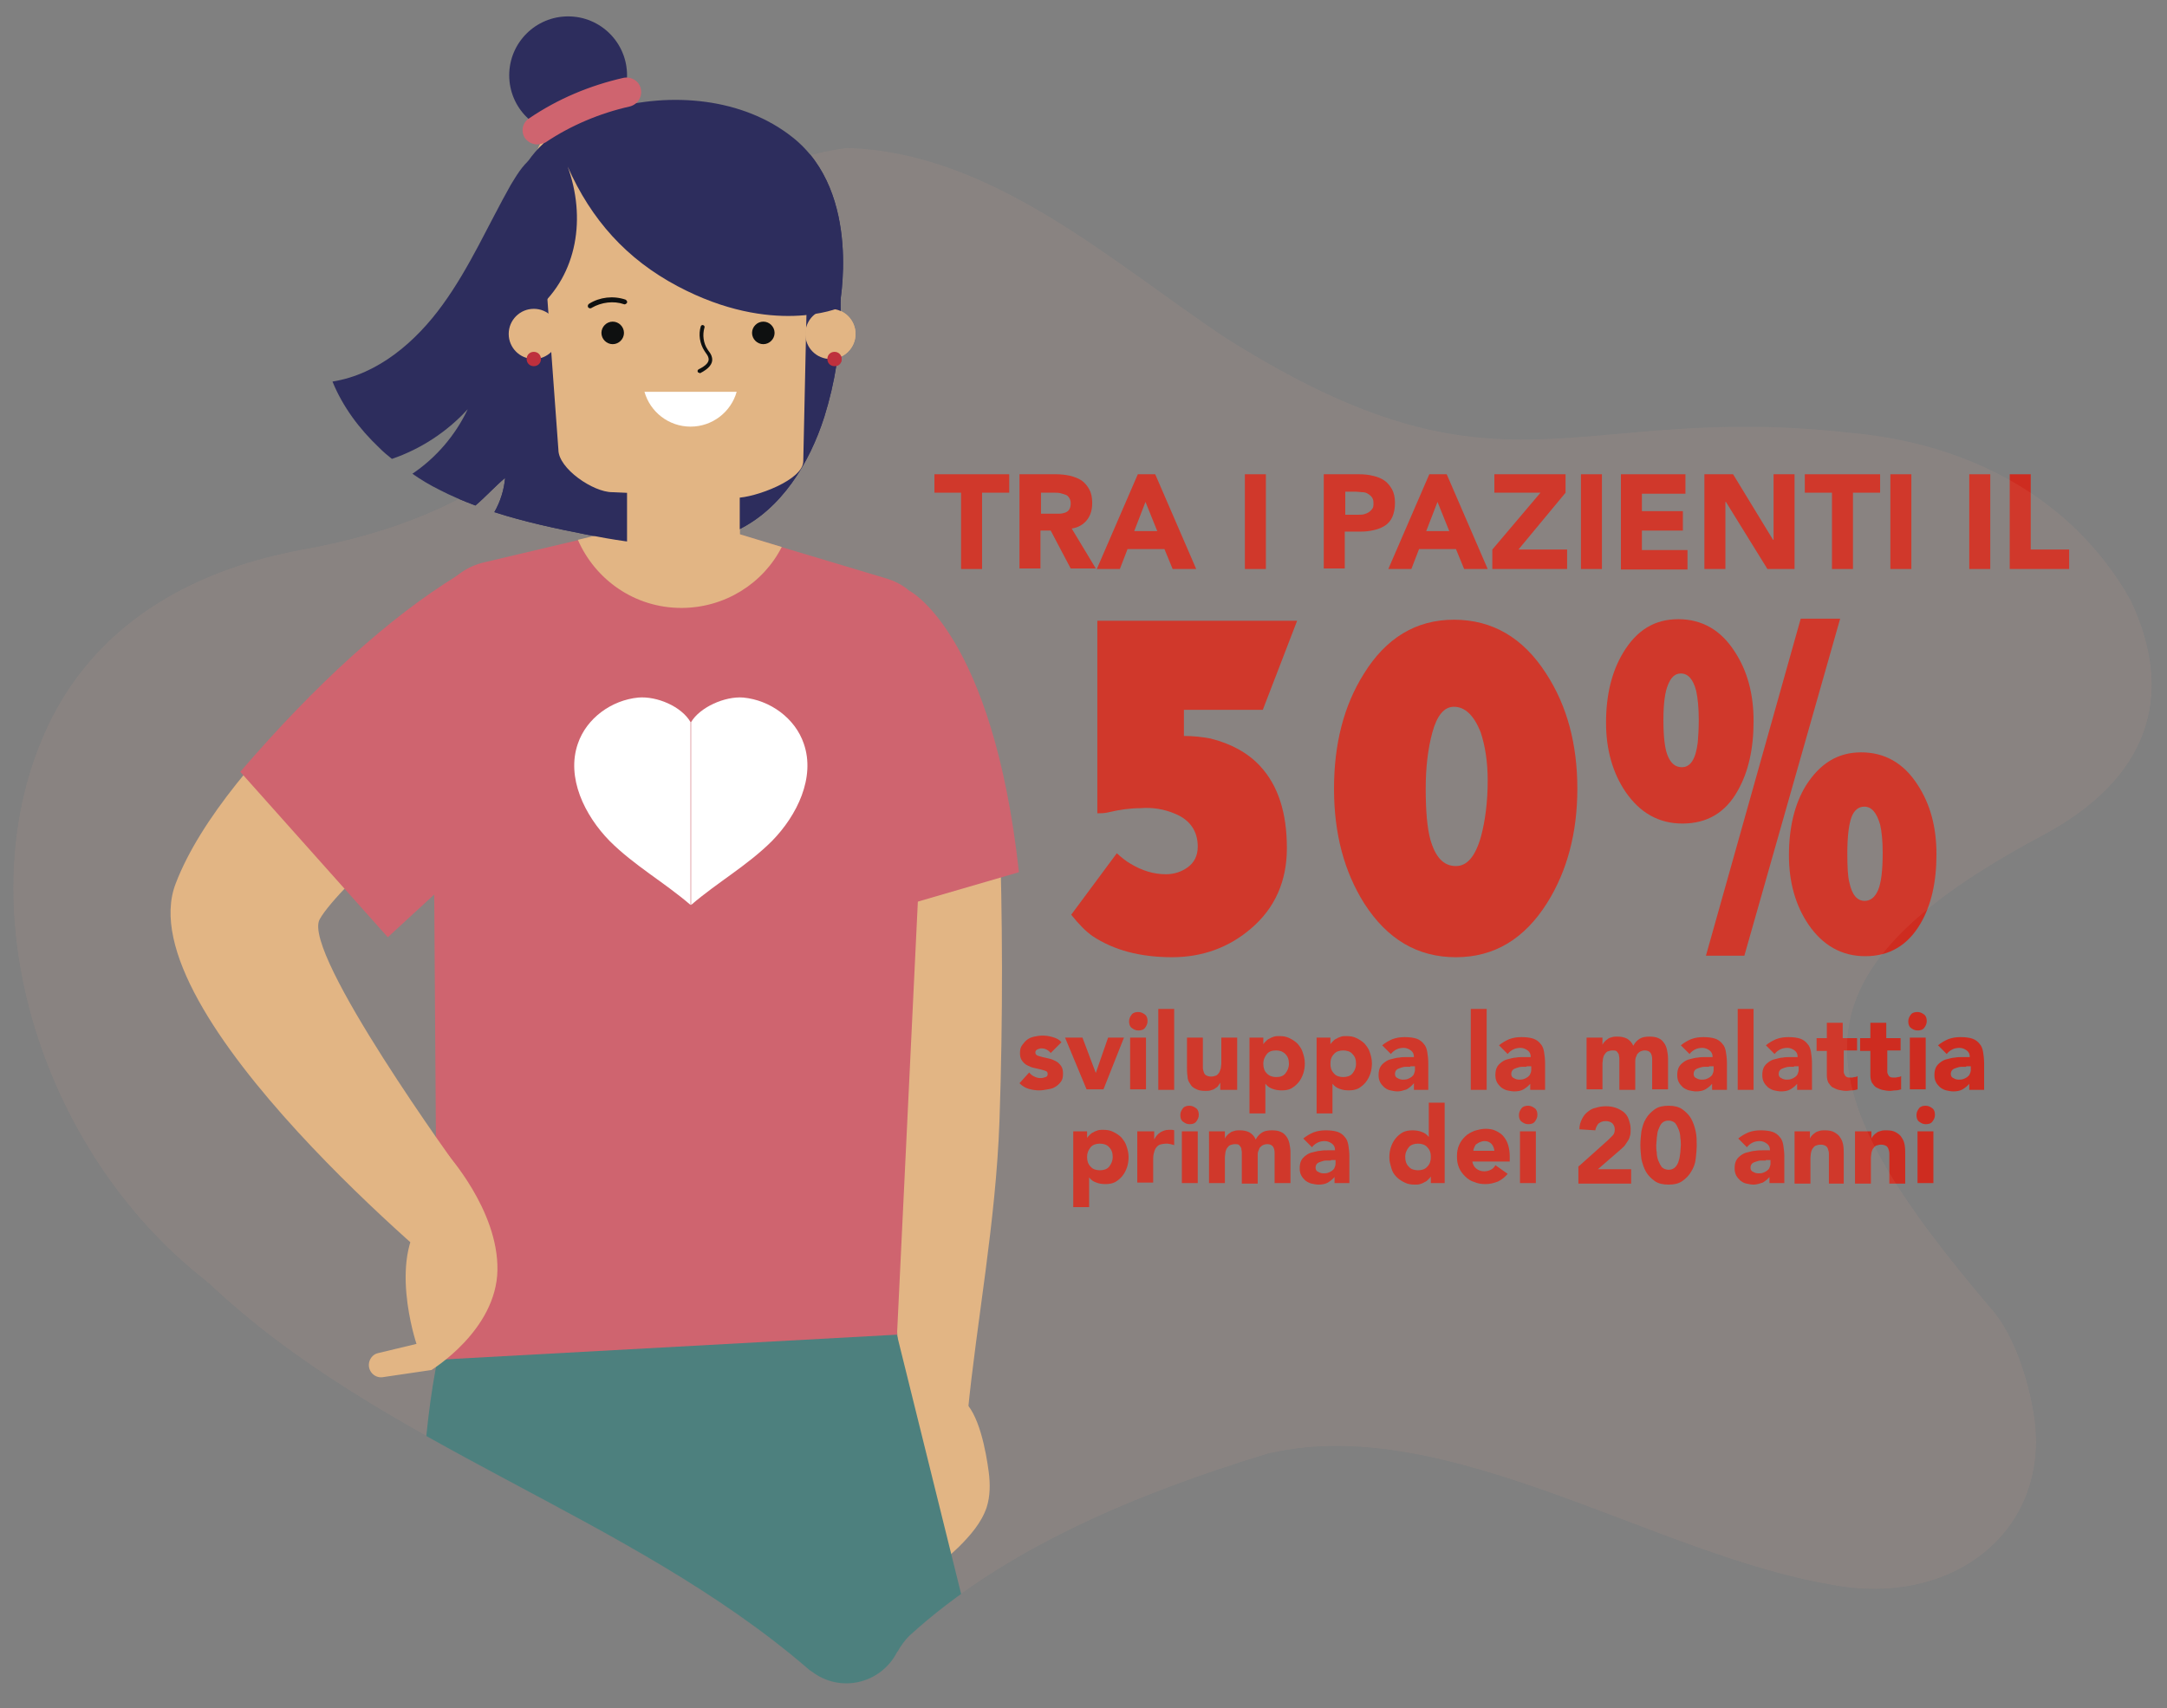 <?xml version="1.0" encoding="UTF-8"?> <svg xmlns="http://www.w3.org/2000/svg" xmlns:xlink="http://www.w3.org/1999/xlink" version="1.1" id="OBJECTS" x="0px" y="0px" viewBox="0 0 423 333.5" style="enable-background:new 0 0 423 333.5;" xml:space="preserve"><rect x="0" y="0" width="423" height="333.5" fill="#808080" stroke="none"/> <style type="text/css"> .st0{enable-background:new ;} .st1{fill:#CE2C20;} .st2{clip-path:url(#SVGID_00000010308008048790951130000004633618663126054052_);} .st3{opacity:0.1;} .st4{fill:#E1A591;} .st5{fill:#E2B584;} .st6{fill:#4D807E;} .st7{fill:#2D2D5D;} .st8{fill:#CF646F;} .st9{fill:#FFFFFF;} .st10{fill:#0E1010;} .st11{fill:#BE303D;} </style> <g class="st0"> <path class="st1" d="M187.7,96.2h-5.3v-3.6H197v3.6h-5.3v14.9h-4.1V96.2z"></path> <path class="st1" d="M199.1,92.6h7.1c0.9,0,1.8,0.1,2.7,0.3c0.8,0.2,1.6,0.5,2.2,0.9s1.1,1,1.5,1.7c0.4,0.7,0.6,1.6,0.6,2.7 c0,1.3-0.3,2.4-1,3.3c-0.7,0.9-1.7,1.5-3,1.7l4.7,7.8H209l-3.9-7.4h-2v7.4h-4.1V92.6z M203.2,100.3h2.4c0.4,0,0.8,0,1.2,0 c0.4,0,0.8-0.1,1.1-0.2s0.6-0.3,0.8-0.6s0.3-0.7,0.3-1.2c0-0.5-0.1-0.8-0.3-1.1c-0.2-0.3-0.4-0.5-0.7-0.6c-0.3-0.1-0.6-0.2-1-0.3 c-0.4-0.1-0.8-0.1-1.1-0.1h-2.7V100.3z"></path> <path class="st1" d="M222.1,92.6h3.4l8,18.5h-4.6l-1.6-3.9h-7.2l-1.5,3.9h-4.5L222.1,92.6z M223.6,98l-2.2,5.7h4.5L223.6,98z"></path> <path class="st1" d="M243,92.6h4.1v18.5H243V92.6z"></path> </g> <g class="st0"> <path class="st1" d="M258.4,92.6h6.9c1,0,1.9,0.1,2.7,0.3c0.9,0.2,1.6,0.5,2.2,0.9c0.6,0.4,1.1,1,1.5,1.7c0.4,0.7,0.6,1.6,0.6,2.7 c0,1.1-0.2,2-0.5,2.7c-0.3,0.7-0.8,1.3-1.4,1.7s-1.3,0.7-2.2,0.9c-0.8,0.2-1.7,0.3-2.7,0.3h-3v7.2h-4.1V92.6z M262.5,100.5h2.7 c0.4,0,0.7,0,1.1-0.1c0.3-0.1,0.6-0.2,0.9-0.4c0.3-0.2,0.5-0.4,0.7-0.7s0.2-0.6,0.2-1.1c0-0.5-0.1-0.8-0.3-1.1 c-0.2-0.3-0.5-0.5-0.8-0.7s-0.7-0.3-1.1-0.3c-0.4,0-0.8-0.1-1.2-0.1h-2.1V100.5z"></path> </g> <g class="st0"> <path class="st1" d="M279,92.6h3.4l8,18.5h-4.6l-1.6-3.9H277l-1.5,3.9H271L279,92.6z M280.6,98l-2.2,5.7h4.5L280.6,98z"></path> <path class="st1" d="M291.3,107.3l9.4-11.1h-9v-3.6h13.9v3.6l-9.2,11.1h9.5v3.8h-14.6V107.3z"></path> <path class="st1" d="M308.6,92.6h4.1v18.5h-4.1V92.6z"></path> <path class="st1" d="M316.5,92.6h12.5v3.8h-8.5v3.4h8v3.8h-8v3.8h8.9v3.8h-13V92.6z"></path> <path class="st1" d="M332.8,92.6h5.5l7.8,12.8h0.1V92.6h4.1v18.5H345L336.9,98h-0.1v13.1h-4.1V92.6z"></path> <path class="st1" d="M357.6,96.2h-5.3v-3.6H367v3.6h-5.3v14.9h-4.1V96.2z"></path> <path class="st1" d="M369,92.6h4.1v18.5H369V92.6z"></path> <path class="st1" d="M384.4,92.6h4.1v18.5h-4.1V92.6z"></path> <path class="st1" d="M392.3,92.6h4.1v14.7h7.5v3.8h-11.6V92.6z"></path> </g> <g class="st0"> <path class="st1" d="M205.1,205.6c-0.5-0.6-1.1-0.9-1.8-0.9c-0.3,0-0.5,0.1-0.8,0.2c-0.2,0.1-0.4,0.3-0.4,0.6 c0,0.3,0.1,0.4,0.4,0.6c0.3,0.1,0.6,0.2,1,0.3c0.4,0.1,0.8,0.2,1.3,0.3c0.5,0.1,0.9,0.3,1.3,0.5c0.4,0.2,0.7,0.5,1,0.9 c0.3,0.4,0.4,0.9,0.4,1.5c0,0.7-0.1,1.2-0.4,1.6c-0.3,0.4-0.7,0.8-1.1,1c-0.4,0.3-0.9,0.4-1.5,0.5c-0.6,0.1-1.1,0.2-1.6,0.2 c-0.7,0-1.4-0.1-2.1-0.3c-0.7-0.2-1.3-0.6-1.8-1.1l1.9-2.1c0.3,0.4,0.6,0.6,1,0.8s0.8,0.3,1.2,0.3c0.4,0,0.7-0.1,1-0.2 s0.4-0.3,0.4-0.6c0-0.3-0.1-0.5-0.4-0.6c-0.3-0.1-0.6-0.2-1-0.3c-0.4-0.1-0.8-0.2-1.3-0.3s-0.9-0.3-1.3-0.5c-0.4-0.2-0.7-0.5-1-0.9 c-0.3-0.4-0.4-0.9-0.4-1.5c0-0.6,0.1-1.1,0.4-1.5s0.6-0.8,1-1.1c0.4-0.3,0.9-0.5,1.4-0.6c0.5-0.1,1-0.2,1.6-0.2 c0.7,0,1.3,0.1,2,0.3c0.7,0.2,1.3,0.5,1.7,1L205.1,205.6z"></path> <path class="st1" d="M207.9,202.6h3.4l2.6,6.9h0l2.4-6.9h3.1l-4,10.1h-3.3L207.9,202.6z"></path> <path class="st1" d="M220.4,199.4c0-0.5,0.2-0.9,0.5-1.3s0.8-0.5,1.3-0.5c0.5,0,0.9,0.2,1.3,0.5s0.5,0.8,0.5,1.3 c0,0.5-0.2,0.9-0.5,1.3s-0.8,0.5-1.3,0.5c-0.5,0-0.9-0.2-1.3-0.5S220.4,199.9,220.4,199.4z M220.6,202.6h3.1v10.1h-3.1V202.6z"></path> <path class="st1" d="M226.1,197h3.1v15.8h-3.1V197z"></path> <path class="st1" d="M241.2,212.8h-3v-1.4h0c-0.1,0.2-0.3,0.4-0.4,0.6s-0.4,0.4-0.6,0.5c-0.2,0.2-0.5,0.3-0.9,0.4 c-0.3,0.1-0.7,0.1-1,0.1c-0.8,0-1.4-0.1-1.9-0.4c-0.5-0.2-0.9-0.6-1.1-1c-0.3-0.4-0.5-0.9-0.5-1.5c-0.1-0.6-0.1-1.2-0.1-1.9v-5.6 h3.1v5c0,0.3,0,0.6,0,0.9s0.1,0.6,0.2,0.9s0.3,0.5,0.5,0.6s0.5,0.2,0.9,0.2s0.7-0.1,1-0.2c0.2-0.1,0.4-0.3,0.6-0.6 c0.1-0.2,0.2-0.5,0.3-0.8c0-0.3,0.1-0.6,0.1-1v-5h3.1V212.8z"></path> <path class="st1" d="M243.7,202.6h2.9v1.3h0c0.1-0.2,0.3-0.4,0.5-0.6s0.4-0.4,0.7-0.5c0.3-0.2,0.6-0.3,0.9-0.4 c0.3-0.1,0.7-0.1,1-0.1c0.8,0,1.4,0.1,2,0.4c0.6,0.3,1.1,0.6,1.6,1.1c0.4,0.5,0.8,1,1,1.7c0.2,0.6,0.4,1.3,0.4,2.1 c0,0.7-0.1,1.4-0.3,2s-0.5,1.2-0.9,1.7c-0.4,0.5-0.9,0.9-1.4,1.2s-1.2,0.4-1.9,0.4c-0.7,0-1.3-0.1-1.8-0.3c-0.6-0.2-1-0.5-1.4-1h0 v5.8h-3.1V202.6z M246.6,207.7c0,0.8,0.2,1.4,0.7,1.9s1.1,0.7,1.8,0.7c0.8,0,1.4-0.2,1.8-0.7s0.7-1.1,0.7-1.9s-0.2-1.4-0.7-1.9 s-1.1-0.7-1.8-0.7c-0.8,0-1.4,0.2-1.8,0.7S246.6,206.9,246.6,207.7z"></path> <path class="st1" d="M256.8,202.6h2.9v1.3h0c0.1-0.2,0.3-0.4,0.5-0.6c0.2-0.2,0.4-0.4,0.7-0.5c0.3-0.2,0.6-0.3,0.9-0.4 c0.3-0.1,0.7-0.1,1-0.1c0.8,0,1.4,0.1,2,0.4c0.6,0.3,1.1,0.6,1.6,1.1c0.4,0.5,0.8,1,1,1.7c0.2,0.6,0.4,1.3,0.4,2.1 c0,0.7-0.1,1.4-0.3,2c-0.2,0.6-0.5,1.2-0.9,1.7c-0.4,0.5-0.9,0.9-1.4,1.2c-0.6,0.3-1.2,0.4-1.9,0.4c-0.7,0-1.3-0.1-1.8-0.3 c-0.6-0.2-1-0.5-1.4-1h0v5.8h-3.1V202.6z M259.7,207.7c0,0.8,0.2,1.4,0.7,1.9c0.4,0.5,1.1,0.7,1.8,0.7s1.4-0.2,1.8-0.7 c0.4-0.5,0.7-1.1,0.7-1.9s-0.2-1.4-0.7-1.9c-0.4-0.5-1.1-0.7-1.8-0.7s-1.4,0.2-1.8,0.7C259.9,206.3,259.7,206.9,259.7,207.7z"></path> <path class="st1" d="M276,211.5L276,211.5c-0.4,0.5-0.9,0.9-1.4,1.2c-0.6,0.2-1.2,0.4-1.8,0.4c-0.5,0-0.9-0.1-1.4-0.2 s-0.8-0.3-1.2-0.6c-0.3-0.3-0.6-0.6-0.8-1c-0.2-0.4-0.3-0.8-0.3-1.4c0-0.6,0.1-1.1,0.3-1.5c0.2-0.4,0.5-0.7,0.9-1 c0.4-0.3,0.8-0.5,1.3-0.6c0.5-0.1,1-0.3,1.5-0.3c0.5-0.1,1-0.1,1.5-0.1c0.5,0,1,0,1.4,0c0-0.6-0.2-1-0.6-1.3 c-0.4-0.3-0.9-0.5-1.4-0.5c-0.5,0-1,0.1-1.4,0.3c-0.4,0.2-0.8,0.5-1.1,0.9l-1.7-1.7c0.6-0.5,1.3-0.9,2-1.2c0.8-0.3,1.6-0.4,2.4-0.4 c0.9,0,1.7,0.1,2.3,0.3s1.1,0.6,1.4,1c0.4,0.4,0.6,1,0.7,1.6s0.2,1.4,0.2,2.2v5.2H276V211.5z M275.3,208.3c-0.2,0-0.5,0-0.9,0 c-0.4,0-0.7,0.1-1,0.2c-0.3,0.1-0.6,0.2-0.8,0.4c-0.2,0.2-0.3,0.5-0.3,0.8c0,0.4,0.2,0.7,0.5,0.8c0.3,0.2,0.7,0.3,1,0.3 c0.3,0,0.6,0,0.9-0.1c0.3-0.1,0.5-0.2,0.8-0.4c0.2-0.2,0.4-0.3,0.5-0.6s0.2-0.5,0.2-0.8v-0.7H275.3z"></path> <path class="st1" d="M287.1,197h3.1v15.8h-3.1V197z"></path> <path class="st1" d="M298.8,211.5L298.8,211.5c-0.4,0.5-0.9,0.9-1.4,1.2s-1.2,0.4-1.8,0.4c-0.5,0-0.9-0.1-1.4-0.2 c-0.4-0.1-0.8-0.3-1.2-0.6c-0.3-0.3-0.6-0.6-0.8-1c-0.2-0.4-0.3-0.8-0.3-1.4c0-0.6,0.1-1.1,0.3-1.5s0.5-0.7,0.9-1s0.8-0.5,1.3-0.6 c0.5-0.1,1-0.3,1.5-0.3c0.5-0.1,1-0.1,1.5-0.1c0.5,0,1,0,1.4,0c0-0.6-0.2-1-0.6-1.3c-0.4-0.3-0.9-0.5-1.4-0.5c-0.5,0-1,0.1-1.4,0.3 c-0.4,0.2-0.8,0.5-1.1,0.9l-1.7-1.7c0.6-0.5,1.3-0.9,2-1.2c0.8-0.3,1.6-0.4,2.4-0.4c0.9,0,1.7,0.1,2.3,0.3s1.1,0.6,1.4,1 c0.4,0.4,0.6,1,0.7,1.6c0.1,0.6,0.2,1.4,0.2,2.2v5.2h-2.9V211.5z M298,208.3c-0.2,0-0.5,0-0.9,0c-0.4,0-0.7,0.1-1,0.2 s-0.6,0.2-0.8,0.4c-0.2,0.2-0.3,0.5-0.3,0.8c0,0.4,0.2,0.7,0.5,0.8c0.3,0.2,0.7,0.3,1,0.3c0.3,0,0.6,0,0.9-0.1 c0.3-0.1,0.5-0.2,0.8-0.4c0.2-0.2,0.4-0.3,0.5-0.6c0.1-0.2,0.2-0.5,0.2-0.8v-0.7H298z"></path> <path class="st1" d="M309.8,202.6h3v1.4h0c0.1-0.2,0.2-0.4,0.4-0.6c0.2-0.2,0.4-0.4,0.6-0.5c0.2-0.2,0.5-0.3,0.9-0.4 c0.3-0.1,0.7-0.1,1-0.1c0.7,0,1.3,0.1,1.9,0.4c0.5,0.3,1,0.8,1.2,1.4c0.4-0.7,0.8-1.1,1.3-1.4c0.5-0.3,1.1-0.4,1.9-0.4 c0.7,0,1.3,0.1,1.7,0.3c0.5,0.2,0.8,0.5,1.1,0.9c0.3,0.4,0.5,0.9,0.6,1.4s0.2,1.1,0.2,1.7v6h-3.1v-5.9c0-0.5-0.1-0.9-0.3-1.2 c-0.2-0.3-0.6-0.5-1.1-0.5c-0.4,0-0.7,0.1-0.9,0.2s-0.4,0.3-0.6,0.5c-0.1,0.2-0.2,0.5-0.3,0.7c-0.1,0.3-0.1,0.6-0.1,0.9v5.4h-3.1 v-5.4c0-0.2,0-0.4,0-0.7s-0.1-0.5-0.1-0.8c-0.1-0.2-0.2-0.4-0.4-0.6s-0.5-0.2-0.8-0.2c-0.4,0-0.7,0.1-1,0.2 c-0.2,0.1-0.4,0.3-0.6,0.6s-0.2,0.5-0.3,0.8c0,0.3-0.1,0.6-0.1,1v5h-3.1V202.6z"></path> <path class="st1" d="M334.3,211.5L334.3,211.5c-0.4,0.5-0.9,0.9-1.4,1.2s-1.2,0.4-1.8,0.4c-0.5,0-0.9-0.1-1.4-0.2 c-0.4-0.1-0.8-0.3-1.2-0.6c-0.3-0.3-0.6-0.6-0.8-1c-0.2-0.4-0.3-0.8-0.3-1.4c0-0.6,0.1-1.1,0.3-1.5s0.5-0.7,0.9-1s0.8-0.5,1.3-0.6 c0.5-0.1,1-0.3,1.5-0.3c0.5-0.1,1-0.1,1.5-0.1c0.5,0,1,0,1.4,0c0-0.6-0.2-1-0.6-1.3c-0.4-0.3-0.9-0.5-1.4-0.5c-0.5,0-1,0.1-1.4,0.3 c-0.4,0.2-0.8,0.5-1.1,0.9l-1.7-1.7c0.6-0.5,1.3-0.9,2-1.2c0.8-0.3,1.6-0.4,2.4-0.4c0.9,0,1.7,0.1,2.3,0.3s1.1,0.6,1.4,1 c0.4,0.4,0.6,1,0.7,1.6c0.1,0.6,0.2,1.4,0.2,2.2v5.2h-2.9V211.5z M333.6,208.3c-0.2,0-0.5,0-0.9,0c-0.4,0-0.7,0.1-1,0.2 s-0.6,0.2-0.8,0.4c-0.2,0.2-0.3,0.5-0.3,0.8c0,0.4,0.2,0.7,0.5,0.8c0.3,0.2,0.7,0.3,1,0.3c0.3,0,0.6,0,0.9-0.1 c0.3-0.1,0.5-0.2,0.8-0.4c0.2-0.2,0.4-0.3,0.5-0.6c0.1-0.2,0.2-0.5,0.2-0.8v-0.7H333.6z"></path> <path class="st1" d="M339.2,197h3.1v15.8h-3.1V197z"></path> <path class="st1" d="M350.9,211.5L350.9,211.5c-0.4,0.5-0.9,0.9-1.4,1.2s-1.2,0.4-1.8,0.4c-0.5,0-0.9-0.1-1.4-0.2 c-0.4-0.1-0.8-0.3-1.2-0.6c-0.3-0.3-0.6-0.6-0.8-1c-0.2-0.4-0.3-0.8-0.3-1.4c0-0.6,0.1-1.1,0.3-1.5s0.5-0.7,0.9-1s0.8-0.5,1.3-0.6 c0.5-0.1,1-0.3,1.5-0.3c0.5-0.1,1-0.1,1.5-0.1c0.5,0,1,0,1.4,0c0-0.6-0.2-1-0.6-1.3c-0.4-0.3-0.9-0.5-1.4-0.5c-0.5,0-1,0.1-1.4,0.3 c-0.4,0.2-0.8,0.5-1.1,0.9l-1.7-1.7c0.6-0.5,1.3-0.9,2-1.2c0.8-0.3,1.6-0.4,2.4-0.4c0.9,0,1.7,0.1,2.3,0.3s1.1,0.6,1.4,1 c0.4,0.4,0.6,1,0.7,1.6c0.1,0.6,0.2,1.4,0.2,2.2v5.2h-2.9V211.5z M350.2,208.3c-0.2,0-0.5,0-0.9,0c-0.4,0-0.7,0.1-1,0.2 s-0.6,0.2-0.8,0.4c-0.2,0.2-0.3,0.5-0.3,0.8c0,0.4,0.2,0.7,0.5,0.8c0.3,0.2,0.7,0.3,1,0.3c0.3,0,0.6,0,0.9-0.1 c0.3-0.1,0.5-0.2,0.8-0.4c0.2-0.2,0.4-0.3,0.5-0.6c0.1-0.2,0.2-0.5,0.2-0.8v-0.7H350.2z"></path> <path class="st1" d="M362.7,205.1h-2.8v3.4c0,0.3,0,0.5,0,0.8c0,0.2,0.1,0.4,0.2,0.6c0.1,0.2,0.2,0.3,0.4,0.4 c0.2,0.1,0.5,0.1,0.8,0.1c0.2,0,0.4,0,0.7-0.1c0.3,0,0.5-0.1,0.6-0.2v2.6c-0.3,0.1-0.7,0.2-1.1,0.2s-0.7,0.1-1.1,0.1 c-0.5,0-1-0.1-1.5-0.2c-0.4-0.1-0.8-0.3-1.2-0.5c-0.3-0.2-0.6-0.6-0.8-0.9c-0.2-0.4-0.3-0.9-0.3-1.4v-4.8h-2v-2.5h2v-3h3.1v3h2.8 V205.1z"></path> <path class="st1" d="M371.2,205.1h-2.8v3.4c0,0.3,0,0.5,0,0.8c0,0.2,0.1,0.4,0.2,0.6c0.1,0.2,0.2,0.3,0.4,0.4 c0.2,0.1,0.5,0.1,0.8,0.1c0.2,0,0.4,0,0.7-0.1c0.3,0,0.5-0.1,0.6-0.2v2.6c-0.3,0.1-0.7,0.2-1.1,0.2s-0.7,0.1-1.1,0.1 c-0.5,0-1-0.1-1.5-0.2c-0.4-0.1-0.8-0.3-1.2-0.5c-0.3-0.2-0.6-0.6-0.8-0.9c-0.2-0.4-0.3-0.9-0.3-1.4v-4.8h-2v-2.5h2v-3h3.1v3h2.8 V205.1z"></path> <path class="st1" d="M372.5,199.4c0-0.5,0.2-0.9,0.5-1.3s0.8-0.5,1.3-0.5c0.5,0,0.9,0.2,1.3,0.5s0.5,0.8,0.5,1.3 c0,0.5-0.2,0.9-0.5,1.3s-0.8,0.5-1.3,0.5c-0.5,0-0.9-0.2-1.3-0.5S372.5,199.9,372.5,199.4z M372.8,202.6h3.1v10.1h-3.1V202.6z"></path> <path class="st1" d="M384.5,211.5L384.5,211.5c-0.4,0.5-0.9,0.9-1.4,1.2s-1.2,0.4-1.8,0.4c-0.5,0-0.9-0.1-1.4-0.2 c-0.4-0.1-0.8-0.3-1.2-0.6c-0.3-0.3-0.6-0.6-0.8-1c-0.2-0.4-0.3-0.8-0.3-1.4c0-0.6,0.1-1.1,0.3-1.5s0.5-0.7,0.9-1s0.8-0.5,1.3-0.6 c0.5-0.1,1-0.3,1.5-0.3c0.5-0.1,1-0.1,1.5-0.1c0.5,0,1,0,1.4,0c0-0.6-0.2-1-0.6-1.3c-0.4-0.3-0.9-0.5-1.4-0.5c-0.5,0-1,0.1-1.4,0.3 c-0.4,0.2-0.8,0.5-1.1,0.9l-1.7-1.7c0.6-0.5,1.3-0.9,2-1.2c0.8-0.3,1.6-0.4,2.4-0.4c0.9,0,1.7,0.1,2.3,0.3s1.1,0.6,1.4,1 c0.4,0.4,0.6,1,0.7,1.6c0.1,0.6,0.2,1.4,0.2,2.2v5.2h-2.9V211.5z M383.8,208.3c-0.2,0-0.5,0-0.9,0c-0.4,0-0.7,0.1-1,0.2 s-0.6,0.2-0.8,0.4c-0.2,0.2-0.3,0.5-0.3,0.8c0,0.4,0.2,0.7,0.5,0.8c0.3,0.2,0.7,0.3,1,0.3c0.3,0,0.6,0,0.9-0.1 c0.3-0.1,0.5-0.2,0.8-0.4c0.2-0.2,0.4-0.3,0.5-0.6c0.1-0.2,0.2-0.5,0.2-0.8v-0.7H383.8z"></path> </g> <g class="st0"> <path class="st1" d="M209.3,220.9h2.9v1.3h0c0.1-0.2,0.3-0.4,0.5-0.6c0.2-0.2,0.4-0.4,0.7-0.5c0.3-0.2,0.6-0.3,0.9-0.4 c0.3-0.1,0.7-0.1,1-0.1c0.8,0,1.4,0.1,2,0.4c0.6,0.3,1.1,0.6,1.6,1.1c0.4,0.5,0.8,1,1,1.7c0.2,0.6,0.4,1.3,0.4,2.1 c0,0.7-0.1,1.4-0.3,2c-0.2,0.6-0.5,1.2-0.9,1.7c-0.4,0.5-0.9,0.9-1.4,1.2c-0.6,0.3-1.2,0.4-1.9,0.4c-0.7,0-1.3-0.1-1.8-0.3 c-0.6-0.2-1-0.5-1.4-1h0v5.8h-3.1V220.9z M212.2,225.9c0,0.8,0.2,1.4,0.7,1.9c0.4,0.5,1.1,0.7,1.8,0.7s1.4-0.2,1.8-0.7 c0.4-0.5,0.7-1.1,0.7-1.9s-0.2-1.4-0.7-1.9c-0.4-0.5-1.1-0.7-1.8-0.7s-1.4,0.2-1.8,0.7C212.4,224.6,212.2,225.2,212.2,225.9z"></path> <path class="st1" d="M222.2,220.9h3.1v1.6h0c0.3-0.6,0.7-1.1,1.2-1.4c0.5-0.3,1-0.5,1.7-0.5c0.2,0,0.4,0,0.5,0s0.3,0,0.5,0.1v2.9 c-0.2-0.1-0.4-0.1-0.7-0.2c-0.2,0-0.4-0.1-0.7-0.1c-0.6,0-1.1,0.1-1.4,0.2s-0.6,0.4-0.8,0.7s-0.3,0.7-0.4,1.1s-0.1,0.9-0.1,1.4v4.2 h-3.1V220.9z"></path> <path class="st1" d="M230.4,217.7c0-0.5,0.2-0.9,0.5-1.3s0.8-0.5,1.3-0.5c0.5,0,0.9,0.2,1.3,0.5s0.5,0.8,0.5,1.3 c0,0.5-0.2,0.9-0.5,1.3s-0.8,0.5-1.3,0.5c-0.5,0-0.9-0.2-1.3-0.5S230.4,218.2,230.4,217.7z M230.7,220.9h3.1V231h-3.1V220.9z"></path> <path class="st1" d="M236.1,220.9h3v1.4h0c0.1-0.2,0.2-0.4,0.4-0.6c0.2-0.2,0.4-0.4,0.6-0.5c0.2-0.2,0.5-0.3,0.9-0.4 c0.3-0.1,0.7-0.1,1-0.1c0.7,0,1.3,0.1,1.9,0.4c0.5,0.3,1,0.8,1.2,1.4c0.4-0.7,0.8-1.1,1.3-1.4c0.5-0.3,1.1-0.4,1.9-0.4 c0.7,0,1.3,0.1,1.7,0.3c0.5,0.2,0.8,0.5,1.1,0.9c0.3,0.4,0.5,0.9,0.6,1.4s0.2,1.1,0.2,1.7v6h-3.1v-5.9c0-0.5-0.1-0.9-0.3-1.2 c-0.2-0.3-0.6-0.5-1.1-0.5c-0.4,0-0.7,0.1-0.9,0.2s-0.4,0.3-0.6,0.5c-0.1,0.2-0.2,0.5-0.3,0.7c-0.1,0.3-0.1,0.6-0.1,0.9v5.4h-3.1 v-5.4c0-0.2,0-0.4,0-0.7s-0.1-0.5-0.1-0.8c-0.1-0.2-0.2-0.4-0.4-0.6s-0.5-0.2-0.8-0.2c-0.4,0-0.7,0.1-1,0.2 c-0.2,0.1-0.4,0.3-0.6,0.6s-0.2,0.5-0.3,0.8c0,0.3-0.1,0.6-0.1,1v5h-3.1V220.9z"></path> <path class="st1" d="M260.6,229.7L260.6,229.7c-0.4,0.5-0.9,0.9-1.4,1.2s-1.2,0.4-1.8,0.4c-0.5,0-0.9-0.1-1.4-0.2 c-0.4-0.1-0.8-0.3-1.2-0.6c-0.3-0.3-0.6-0.6-0.8-1c-0.2-0.4-0.3-0.8-0.3-1.4c0-0.6,0.1-1.1,0.3-1.5s0.5-0.7,0.9-1s0.8-0.5,1.3-0.6 c0.5-0.1,1-0.3,1.5-0.3c0.5-0.1,1-0.1,1.5-0.1c0.5,0,1,0,1.4,0c0-0.6-0.2-1-0.6-1.3c-0.4-0.3-0.9-0.5-1.4-0.5c-0.5,0-1,0.1-1.4,0.3 c-0.4,0.2-0.8,0.5-1.1,0.9l-1.7-1.7c0.6-0.5,1.3-0.9,2-1.2c0.8-0.3,1.6-0.4,2.4-0.4c0.9,0,1.7,0.1,2.3,0.3s1.1,0.6,1.4,1 c0.4,0.4,0.6,1,0.7,1.6c0.1,0.6,0.2,1.4,0.2,2.2v5.2h-2.9V229.7z M259.8,226.6c-0.2,0-0.5,0-0.9,0c-0.4,0-0.7,0.1-1,0.2 s-0.6,0.2-0.8,0.4c-0.2,0.2-0.3,0.5-0.3,0.8c0,0.4,0.2,0.7,0.5,0.8c0.3,0.2,0.7,0.3,1,0.3c0.3,0,0.6,0,0.9-0.1 c0.3-0.1,0.5-0.2,0.8-0.4c0.2-0.2,0.4-0.3,0.5-0.6c0.1-0.2,0.2-0.5,0.2-0.8v-0.7H259.8z"></path> <path class="st1" d="M282.2,231h-2.9v-1.3h0c-0.1,0.2-0.3,0.4-0.5,0.6c-0.2,0.2-0.4,0.4-0.7,0.5c-0.3,0.2-0.6,0.3-0.9,0.4 c-0.3,0.1-0.7,0.1-1,0.1c-0.8,0-1.4-0.1-2-0.4c-0.6-0.3-1.1-0.6-1.6-1.1s-0.8-1-1-1.7s-0.4-1.3-0.4-2.1c0-0.7,0.1-1.4,0.3-2 c0.2-0.6,0.5-1.2,0.9-1.7c0.4-0.5,0.9-0.9,1.4-1.2c0.6-0.3,1.2-0.4,1.9-0.4c0.7,0,1.3,0.1,1.8,0.3c0.6,0.2,1,0.5,1.4,1h0v-6.7h3.1 V231z M279.3,225.9c0-0.8-0.2-1.4-0.7-1.9c-0.4-0.5-1.1-0.7-1.8-0.7s-1.4,0.2-1.8,0.7c-0.4,0.5-0.7,1.1-0.7,1.9s0.2,1.4,0.7,1.9 c0.4,0.5,1.1,0.7,1.8,0.7s1.4-0.2,1.8-0.7C279.1,227.3,279.3,226.7,279.3,225.9z"></path> <path class="st1" d="M294.3,229.2c-0.5,0.6-1.1,1.1-1.9,1.5c-0.8,0.3-1.6,0.5-2.4,0.5c-0.8,0-1.5-0.1-2.2-0.4 c-0.7-0.2-1.3-0.6-1.8-1.1c-0.5-0.5-0.9-1-1.2-1.7s-0.4-1.4-0.4-2.2c0-0.8,0.1-1.5,0.4-2.2s0.7-1.2,1.2-1.7 c0.5-0.5,1.1-0.8,1.8-1.1c0.7-0.2,1.4-0.4,2.2-0.4c0.7,0,1.4,0.1,2,0.4s1.1,0.6,1.5,1.1c0.4,0.5,0.7,1,0.9,1.7 c0.2,0.7,0.3,1.4,0.3,2.2v1h-7.3c0.1,0.6,0.4,1.1,0.8,1.4s0.9,0.5,1.5,0.5c0.5,0,0.9-0.1,1.3-0.3s0.7-0.5,0.9-0.9L294.3,229.2z M291.7,224.8c0-0.5-0.2-1-0.5-1.4c-0.4-0.4-0.8-0.6-1.4-0.6c-0.3,0-0.7,0.1-0.9,0.2c-0.3,0.1-0.5,0.3-0.7,0.4s-0.3,0.4-0.4,0.6 c-0.1,0.2-0.2,0.5-0.2,0.7H291.7z"></path> <path class="st1" d="M296.5,217.7c0-0.5,0.2-0.9,0.5-1.3s0.8-0.5,1.3-0.5c0.5,0,0.9,0.2,1.3,0.5s0.5,0.8,0.5,1.3 c0,0.5-0.2,0.9-0.5,1.3s-0.8,0.5-1.3,0.5c-0.5,0-0.9-0.2-1.3-0.5S296.5,218.2,296.5,217.7z M296.7,220.9h3.1V231h-3.1V220.9z"></path> <path class="st1" d="M308.2,227.7l5.7-5.1c0.3-0.3,0.6-0.6,0.9-0.9c0.3-0.3,0.4-0.7,0.4-1.2c0-0.5-0.2-0.9-0.5-1.2 c-0.4-0.3-0.8-0.4-1.3-0.4c-0.6,0-1,0.2-1.4,0.5c-0.3,0.4-0.5,0.8-0.6,1.3l-3.1-0.2c0-0.8,0.2-1.4,0.5-2c0.3-0.6,0.6-1,1.1-1.4 c0.5-0.4,1-0.7,1.6-0.8c0.6-0.2,1.3-0.3,2-0.3c0.7,0,1.3,0.1,1.9,0.3s1.1,0.5,1.5,0.8s0.8,0.8,1,1.4s0.4,1.2,0.4,1.9 c0,0.5,0,0.9-0.1,1.3c-0.1,0.4-0.2,0.7-0.4,1c-0.2,0.3-0.4,0.6-0.6,0.9c-0.2,0.3-0.5,0.5-0.8,0.8l-4.5,3.9h6.5v2.8h-10.3V227.7z"></path> <path class="st1" d="M320.2,223.6c0-0.9,0.1-1.8,0.2-2.7c0.2-0.9,0.4-1.7,0.9-2.5c0.4-0.7,1-1.3,1.7-1.8s1.6-0.7,2.7-0.7 c1.1,0,2,0.2,2.7,0.7s1.3,1.1,1.7,1.8c0.4,0.7,0.7,1.6,0.9,2.5c0.2,0.9,0.2,1.8,0.2,2.7s-0.1,1.8-0.2,2.7s-0.4,1.7-0.9,2.5 c-0.4,0.7-1,1.3-1.7,1.8s-1.6,0.7-2.7,0.7c-1.1,0-2-0.2-2.7-0.7s-1.3-1.1-1.7-1.8c-0.4-0.7-0.7-1.6-0.9-2.5 C320.3,225.4,320.2,224.5,320.2,223.6z M323.3,223.6c0,0.4,0,0.9,0.1,1.4c0,0.5,0.1,1.1,0.3,1.6c0.2,0.5,0.4,0.9,0.7,1.3 c0.3,0.3,0.8,0.5,1.3,0.5c0.6,0,1-0.2,1.3-0.5c0.3-0.3,0.6-0.8,0.7-1.3c0.2-0.5,0.2-1,0.3-1.6c0-0.5,0.1-1,0.1-1.4 c0-0.4,0-0.9-0.1-1.4c0-0.5-0.1-1.1-0.3-1.6c-0.2-0.5-0.4-0.9-0.7-1.3c-0.3-0.3-0.8-0.5-1.3-0.5c-0.6,0-1,0.2-1.3,0.5 c-0.3,0.3-0.5,0.8-0.7,1.3c-0.2,0.5-0.2,1-0.3,1.6C323.4,222.8,323.3,223.2,323.3,223.6z"></path> <path class="st1" d="M345.5,229.7L345.5,229.7c-0.4,0.5-0.9,0.9-1.4,1.2c-0.6,0.2-1.2,0.4-1.8,0.4c-0.5,0-0.9-0.1-1.4-0.2 s-0.8-0.3-1.2-0.6c-0.3-0.3-0.6-0.6-0.8-1c-0.2-0.4-0.3-0.8-0.3-1.4c0-0.6,0.1-1.1,0.3-1.5c0.2-0.4,0.5-0.7,0.9-1 c0.4-0.3,0.8-0.5,1.3-0.6c0.5-0.1,1-0.3,1.5-0.3c0.5-0.1,1-0.1,1.5-0.1c0.5,0,1,0,1.4,0c0-0.6-0.2-1-0.6-1.3 c-0.4-0.3-0.9-0.5-1.4-0.5c-0.5,0-1,0.1-1.4,0.3c-0.4,0.2-0.8,0.5-1.1,0.9l-1.7-1.7c0.6-0.5,1.3-0.9,2-1.2c0.8-0.3,1.6-0.4,2.4-0.4 c0.9,0,1.7,0.1,2.3,0.3s1.1,0.6,1.4,1c0.4,0.4,0.6,1,0.7,1.6s0.2,1.4,0.2,2.2v5.2h-2.9V229.7z M344.7,226.6c-0.2,0-0.5,0-0.9,0 c-0.4,0-0.7,0.1-1,0.2c-0.3,0.1-0.6,0.2-0.8,0.4c-0.2,0.2-0.3,0.5-0.3,0.8c0,0.4,0.2,0.7,0.5,0.8c0.3,0.2,0.7,0.3,1,0.3 c0.3,0,0.6,0,0.9-0.1c0.3-0.1,0.5-0.2,0.8-0.4c0.2-0.2,0.4-0.3,0.5-0.6s0.2-0.5,0.2-0.8v-0.7H344.7z"></path> <path class="st1" d="M350.3,220.9h3v1.4h0c0.1-0.2,0.2-0.4,0.4-0.6c0.2-0.2,0.4-0.4,0.6-0.5c0.2-0.2,0.5-0.3,0.9-0.4 c0.3-0.1,0.7-0.1,1-0.1c0.8,0,1.4,0.1,1.9,0.4s0.9,0.6,1.1,1c0.3,0.4,0.5,0.9,0.6,1.5c0.1,0.6,0.1,1.2,0.1,1.9v5.6H357v-5 c0-0.3,0-0.6,0-0.9c0-0.3-0.1-0.6-0.2-0.9s-0.3-0.5-0.5-0.6s-0.5-0.2-0.9-0.2s-0.7,0.1-1,0.2c-0.2,0.1-0.4,0.3-0.6,0.6 s-0.2,0.5-0.3,0.8c0,0.3-0.1,0.6-0.1,1v5h-3.1V220.9z"></path> <path class="st1" d="M362.3,220.9h3v1.4h0c0.1-0.2,0.2-0.4,0.4-0.6c0.2-0.2,0.4-0.4,0.6-0.5c0.2-0.2,0.5-0.3,0.9-0.4 c0.3-0.1,0.7-0.1,1-0.1c0.8,0,1.4,0.1,1.9,0.4s0.9,0.6,1.1,1c0.3,0.4,0.5,0.9,0.6,1.5c0.1,0.6,0.1,1.2,0.1,1.9v5.6h-3.1v-5 c0-0.3,0-0.6,0-0.9c0-0.3-0.1-0.6-0.2-0.9s-0.3-0.5-0.5-0.6s-0.5-0.2-0.9-0.2s-0.7,0.1-1,0.2c-0.2,0.1-0.4,0.3-0.6,0.6 s-0.2,0.5-0.3,0.8c0,0.3-0.1,0.6-0.1,1v5h-3.1V220.9z"></path> <path class="st1" d="M374.1,217.7c0-0.5,0.2-0.9,0.5-1.3s0.8-0.5,1.3-0.5c0.5,0,0.9,0.2,1.3,0.5s0.5,0.8,0.5,1.3 c0,0.5-0.2,0.9-0.5,1.3s-0.8,0.5-1.3,0.5c-0.5,0-0.9-0.2-1.3-0.5S374.1,218.2,374.1,217.7z M374.3,220.9h3.1V231h-3.1V220.9z"></path> </g> <g class="st0"> <path class="st1" d="M214.2,158.8v-37.6h39l-6.7,17.4h-15.4v5.1c1.9,0,3.6,0.2,5.2,0.5c4,1,7.3,2.8,9.7,5.4c3.5,3.8,5.2,9.1,5.2,16 c0,6.4-2.3,11.7-7,15.7c-4.3,3.7-9.5,5.6-15.4,5.6c-6.3,0-11.4-1.4-15.5-4.1c-1.3-0.9-2.7-2.3-4.2-4.2l8.9-12c1,0.9,1.9,1.6,2.6,2 c2.3,1.4,4.6,2.1,7,2.1c1.6,0,3.1-0.5,4.3-1.4c1.2-0.9,1.9-2.2,1.9-4c0-3-1.5-5.2-4.4-6.4c-2.1-0.9-4.4-1.3-6.8-1.1 c-2,0-4.1,0.3-6.2,0.8C215.6,158.8,214.9,158.8,214.2,158.8z"></path> <path class="st1" d="M260.4,154c0-8.7,1.9-16.2,5.8-22.4c4.3-7,10.2-10.6,17.6-10.6c7.5,0,13.5,3.5,18,10.5 c4.1,6.3,6.1,13.8,6.1,22.5c0,8.6-2,16.1-5.9,22.3c-4.4,7-10.3,10.6-17.8,10.6c-7.5,0-13.4-3.5-17.9-10.5 C262.4,170.2,260.4,162.8,260.4,154z M283.8,138c-1.9,0-3.3,1.7-4.2,5c-0.9,3.3-1.3,7-1.3,11c0,4.4,0.3,7.7,0.9,9.9 c1,3.5,2.6,5.2,5,5.2c2.2,0,3.8-1.9,4.9-5.8c0.8-3,1.3-6.7,1.3-10.9c0-3.7-0.5-6.8-1.4-9.5C287.7,139.7,286,138,283.8,138z"></path> <path class="st1" d="M327.6,120.9c4.6,0,8.3,2.1,11,6.3c2.5,3.8,3.7,8.3,3.7,13.6c0,5.4-1,9.9-3.1,13.6c-2.4,4.3-6,6.4-10.8,6.4 c-4.6,0-8.3-2.1-11.1-6.2c-2.5-3.7-3.8-8.2-3.8-13.5c0-5.4,1.1-9.9,3.3-13.6C319.5,123,323,120.9,327.6,120.9z M328.1,131.5 c-1.1,0-1.9,0.7-2.5,2.2c-0.6,1.4-0.9,3.7-0.9,6.9c0,3.4,0.3,5.8,0.9,7.1c0.6,1.4,1.5,2.1,2.7,2.1c1.7,0,2.7-1.6,3.1-4.8 c0.1-1.1,0.2-2.6,0.2-4.5c0-2.3-0.2-4.2-0.5-5.6C330.5,132.6,329.5,131.5,328.1,131.5z M333,186.6l18.5-65.8l7.7,0l-18.7,65.8 L333,186.6z M363.3,146.9c4.6,0,8.3,2.1,11,6.3c2.5,3.8,3.7,8.3,3.7,13.6c0,5.4-1,9.9-3.1,13.5c-2.5,4.3-6.1,6.4-10.8,6.4 c-4.6,0-8.3-2.1-11.1-6.2c-2.5-3.7-3.8-8.2-3.8-13.5c0-5.4,1.1-10,3.3-13.6C355.3,149,358.8,146.9,363.3,146.9z M363.9,157.5 c-1.1,0-2,0.7-2.5,2.1c-0.5,1.4-0.8,3.7-0.8,7c0,2.7,0.1,4.6,0.4,5.7c0.5,2.4,1.5,3.6,3,3.6c1.1,0,2-0.7,2.6-2.1 c0.6-1.4,0.9-3.8,0.9-7.3c0-2.4-0.2-4.2-0.5-5.5C366.3,158.6,365.3,157.5,363.9,157.5z"></path> </g> <g> <defs> <path id="SVGID_1_" d="M9.4,141.6C-7,176.1,7.3,224.4,40.2,250.1c0.2,0.2,0.4,0.4,0.6,0.5c33.8,32,81.9,45,117,75.3 c0.2,0.2,0.5,0.4,0.7,0.5c5.5,4.2,13.4,2.4,16.6-3.8c0,0,0-0.1,0.1-0.1c0.6-1.1,1.4-2.2,2.3-3.1c18.8-17.2,44.9-27.9,69.8-35.5 c0.3-0.1,0.6-0.2,0.9-0.2c34.2-7.7,74.8,19.9,109.1,25.7c23.9,4.7,43-10.5,39.8-32.8c-1.1-7.4-4-16-8.1-20.8 c-37.1-43.5-41.9-65.1,9.8-92.7c20.4-10.9,25.9-26.9,17.4-45.5c-0.2-0.3-0.3-0.7-0.5-1c-11.1-19.3-31.1-30.1-54.4-32.2 c-54.8-6.2-67.5,15.8-121.9-18.5c-21.7-14.5-45.1-35.9-73.1-37.1c-0.7,0-1.4,0-2.1,0.1C118,36,134.5,93.7,59,107.3 C39.9,110.8,19.6,120.1,9.4,141.6L9.4,141.6z"></path> </defs> <clipPath id="SVGID_00000081606950065816694150000010650802192454070450_"> <use xlink:href="#SVGID_1_" style="overflow:visible;"></use> </clipPath> <g style="clip-path:url(#SVGID_00000081606950065816694150000010650802192454070450_);"> <g class="st3"> <g> <path class="st4" d="M9.4,141.6c-16.5,34.6-2,83.1,31.1,108.8c33.8,32.2,82.1,45.1,117.3,75.6c3.9,2.9,7.7,6.1,12.9,6.3 c1.4-4,3.4-7.7,5.3-11.4c19-18.1,46-29.2,71.7-37c34.3-8.1,75.1,19.8,109.6,25.6c23.9,4.7,43-10.5,39.8-32.8 c-1.1-7.4-4-16-8.1-20.8c-37.1-43.5-41.9-65.1,9.8-92.7c20.6-11,26-27.2,17.1-46c-11-19.6-31.1-30.6-54.7-32.7 c-54.8-6.2-67.5,15.8-121.9-18.5c-22-14.6-45.7-36.4-74.1-37.1C117.7,35.2,135,93.6,59,107.3C39.9,110.8,19.6,120.2,9.4,141.6 L9.4,141.6z"></path> </g> </g> <g> <path class="st5" d="M193,287.4c0.3,2.3,0.3,4.7-0.4,6.9c-1,3-3.2,5.5-5.4,7.7c-2.9,2.8-6,5.4-9.1,8c-1-1.5-1.2-3.5-1.4-5.3 c-0.9-10.1-1.6-20.2-2-30.3c0-0.9,11.6-2.1,13.1-1.1C191.1,275.6,192.5,283.6,193,287.4L193,287.4z"></path> </g> <g> <path class="st5" d="M195.1,160.9c0.6,18.1,0.7,37.5,0,57.9c-0.7,19.9-4.5,39.5-6.2,57.1c-4.9,1.5-7.4,2.3-12.3,3.8L168,165.1 L195.1,160.9L195.1,160.9z"></path> </g> <g> <path class="st6" d="M171.8,247.4l54.3,219.2l-22.4,9.3l-72.1-165.6l-15.4,161H93.5c0,0-22.6-172-5.1-216.4L171.8,247.4 L171.8,247.4z"></path> </g> <g> <path class="st7" d="M164.1,60.7c0,7-1.1,14-3.2,20.7c-2.9,9.1-8.4,18-16.9,22.1c-9,4.4-19.6,2.8-29.4,0.9 c-6.1-1.2-12.2-2.5-18.1-4.4c1.2-2.1,1.9-4.4,2.1-6.7c-2,1.7-3.8,3.7-5.8,5.4c-2.4-0.9-4.8-1.9-7.1-3.1c-1.8-0.9-3.5-1.9-5.2-3.1 c4.6-3.1,8.4-7.5,10.8-12.6c-4,4.4-9.2,7.8-14.8,9.7c-0.9-0.7-1.7-1.4-2.5-2.2c-3.9-3.7-7.1-8-9.1-12.9c8.9-1.4,16.3-7.8,21.5-15 c5.3-7.3,8.9-15.6,13.3-23.4c1.1-1.8,2.2-3.7,3.9-5.1c2.3-1.9,6.8-2.7,9.8-3.2c3.9-0.7,7.9-0.3,11.8,0.2c7.9,1,15.6,2.7,23.2,5 c4.6,1.4,9.6,3.3,12.1,7.5C163.8,46.1,164.1,54.4,164.1,60.7L164.1,60.7z"></path> </g> <g> <circle class="st7" cx="110.9" cy="14.7" r="11.5"></circle> </g> <g> <path class="st5" d="M143.7,97.2l-24.2-1.1c-3.7,0-10.5-4.6-10.5-8.3l-4.2-57.5c0-2.3,1.9-4.2,4.2-4.2l44,3.4 c-5.4,9.4,4.9,7.6,4.9,9.9l-1.1,50.6C156.9,93.7,147.3,97.2,143.7,97.2L143.7,97.2z"></path> </g> <g> <circle class="st5" cx="162.1" cy="65.2" r="4.9"></circle> </g> <g> <path class="st7" d="M132.3,55.9c-10-5.3-16.9-13-21.5-23.4c3.6,9.9,2,21-6,27.9c-3.7-3.2-5.3-9.7-5.4-14.6 c-0.1-4.9,0.8-10,3.6-14.2c3.6-5.4,9.8-8.6,16-10.3c12-3.4,26-2.2,35.7,5.5c13.8,10.9,9.1,33.3,9.1,33.3S150.8,65.7,132.3,55.9 L132.3,55.9z"></path> </g> <g> <path class="st8" d="M104.9,28.2c-0.9,0-1.8-0.4-2.4-1.2c-0.9-1.3-0.5-3.1,0.8-3.9c5.6-3.8,11.8-6.4,18.4-7.9 c1.5-0.3,3.1,0.6,3.4,2.2c0.3,1.5-0.6,3-2.2,3.4c-5.8,1.3-11.5,3.7-16.4,7C106,28,105.4,28.2,104.9,28.2L104.9,28.2z"></path> </g> <g> <path class="st9" d="M125.8,76.5c1.1,3.9,4.7,6.8,9,6.8s7.9-2.9,9-6.8H125.8z"></path> </g> <g> <circle class="st5" cx="104.2" cy="65.2" r="4.9"></circle> </g> <g> <path class="st10" d="M121.8,65c0,1.2-1,2.2-2.2,2.2s-2.2-1-2.2-2.2s1-2.2,2.2-2.2S121.8,63.8,121.8,65z"></path> </g> <g> <path class="st10" d="M151.2,65c0,1.2-1,2.2-2.2,2.2s-2.2-1-2.2-2.2s1-2.2,2.2-2.2S151.2,63.8,151.2,65z"></path> </g> <g> <path class="st10" d="M115.2,60.2c-0.2,0-0.3-0.1-0.4-0.2c-0.1-0.2-0.1-0.5,0.2-0.7c2.1-1.3,4.7-1.6,7.1-0.8 c0.2,0.1,0.4,0.4,0.3,0.6c-0.1,0.2-0.4,0.4-0.6,0.3c-2-0.7-4.4-0.4-6.3,0.7C115.4,60.2,115.3,60.2,115.2,60.2z"></path> </g> <g> <path class="st11" d="M105.6,70.1c0,0.8-0.6,1.4-1.4,1.4s-1.4-0.6-1.4-1.4s0.6-1.4,1.4-1.4S105.6,69.3,105.6,70.1z"></path> </g> <g> <path class="st11" d="M164.3,70.1c0,0.8-0.6,1.4-1.4,1.4s-1.4-0.6-1.4-1.4s0.6-1.4,1.4-1.4S164.3,69.3,164.3,70.1z"></path> </g> <g> <path class="st10" d="M136.5,72.8c-0.1,0-0.3-0.1-0.3-0.2c-0.1-0.2,0-0.4,0.2-0.5c1.4-0.7,2.1-1.4,1.9-2.2 c-0.1-0.4-0.3-0.7-0.6-1.1c-0.1-0.1-0.1-0.2-0.2-0.3c-0.9-1.4-1.2-3.2-0.7-4.8c0.1-0.2,0.3-0.3,0.5-0.2c0.2,0.1,0.3,0.3,0.2,0.5 c-0.4,1.4-0.2,3,0.6,4.2c0.1,0.1,0.1,0.2,0.2,0.3c0.3,0.4,0.6,0.8,0.7,1.4c0.2,1.1-0.6,2.1-2.4,3 C136.6,72.8,136.6,72.8,136.5,72.8L136.5,72.8z"></path> </g> <g> <rect x="122.4" y="88.9" class="st5" width="22" height="21.9"></rect> </g> <g> <path class="st8" d="M181.6,125.4l-6.5,135.2l-89.7,4.9l-1-141.6c-0.6-6.6,3.7-12.6,10.1-14.1l18.2-4.3l19.7-4.7l20.1,6l20.7,6.2 C178.7,114.7,182.1,119.8,181.6,125.4L181.6,125.4z"></path> </g> <g> <path class="st5" d="M152.6,106.8c-3.6,7.1-11.1,11.9-19.6,11.9c-9.1,0-16.8-5.5-20.2-13.3l19.7-4.7L152.6,106.8L152.6,106.8z"></path> </g> <g> <path class="st9" d="M124.6,136.2c-5.2,0.5-10.1,4-11.8,9c-2.3,6.6,1.3,14,6.2,19c4.8,4.8,10.7,8.1,15.8,12.5V141 C133,137.9,128.2,135.9,124.6,136.2z"></path> </g> <g> <path class="st9" d="M145.1,136.2c5.2,0.5,10.1,4,11.8,9c2.3,6.6-1.3,14-6.2,19c-4.8,4.8-10.7,8.1-15.8,12.5V141 C136.6,138.1,141.5,135.9,145.1,136.2z"></path> </g> <g> <path class="st5" d="M84,116.6c0,0-40,30.5-49.7,55.9c-9.8,25.3,54.9,77.9,54.9,77.9l0.7-21.6c0,0-31.1-42.8-27.5-49.3 c3.6-6.6,29-28.5,29-28.5S84,116.6,84,116.6z"></path> </g> <g> <path class="st8" d="M89.4,112.3c-13.4,8.2-27.9,21.4-42.5,38.4L75.7,183l17.6-16.2c1.1-3.6,12.9-34-1.9-47.4 C90,118.2,91.3,113.3,89.4,112.3L89.4,112.3z"></path> </g> <g> <path class="st5" d="M87.1,225.1c0,0,10.2,11.1,10,22.9c-0.2,11.8-12.9,19.5-12.9,19.5l-9.5,1.4c-1.4,0.2-2.7-0.9-2.7-2.4l0,0 c0-1.1,0.8-2.1,1.8-2.3l7.5-1.8c0,0-6-17.8,2.2-25.6c1.6-1.5-2.6-7.9-1.8-9.1C85,222.4,87.1,225,87.1,225.1L87.1,225.1z"></path> </g> <g> <path class="st8" d="M177.6,115.4c0,0,16.2,8.4,21.3,54.9l-29.9,8.7L177.6,115.4L177.6,115.4z"></path> </g> </g> </g> <g> <path class="st7" d="M164.1,60.7c0,7-1.1,14-3.2,20.7c-2.9,9.1-8.4,18-16.9,22.1c-9,4.4-19.6,2.8-29.4,0.9 c-6.1-1.2-12.2-2.5-18.1-4.4c1.2-2.1,1.9-4.4,2.1-6.7c-2,1.7-3.8,3.7-5.8,5.4c-2.4-0.9-4.8-1.9-7.1-3.1c-1.8-0.9-3.5-1.9-5.2-3.1 c4.6-3.1,8.4-7.5,10.8-12.6c-4,4.4-9.2,7.8-14.8,9.7c-0.9-0.7-1.7-1.4-2.5-2.2c-3.9-3.7-7.1-8-9.1-12.9c8.9-1.4,16.3-7.8,21.5-15 c5.3-7.3,8.9-15.6,13.3-23.4c1.1-1.8,2.2-3.7,3.9-5.1c2.3-1.9,6.8-2.7,9.8-3.2c3.9-0.7,7.9-0.3,11.8,0.2c7.9,1,15.6,2.7,23.2,5 c4.6,1.4,9.6,3.3,12.1,7.5C163.8,46.1,164.1,54.4,164.1,60.7L164.1,60.7z"></path> </g> <g> <circle class="st7" cx="110.9" cy="14.7" r="11.5"></circle> </g> <g> <path class="st5" d="M143.7,97.2l-24.2-1.1c-3.7,0-10.5-4.6-10.5-8.3l-4.2-57.5c0-2.3,1.9-4.2,4.2-4.2l44,3.4 c-5.4,9.4,4.9,7.6,4.9,9.9l-1.1,50.6C156.9,93.7,147.3,97.2,143.7,97.2L143.7,97.2z"></path> </g> <g> <circle class="st5" cx="162.1" cy="65.2" r="4.9"></circle> </g> <g> <path class="st7" d="M132.3,55.9c-10-5.3-16.9-13-21.5-23.4c3.6,9.9,2,21-6,27.9c-3.7-3.2-5.3-9.7-5.4-14.6 c-0.1-4.9,0.8-10,3.6-14.2c3.6-5.4,9.8-8.6,16-10.3c12-3.4,26-2.2,35.7,5.5c13.8,10.9,9.1,33.3,9.1,33.3S150.8,65.7,132.3,55.9 L132.3,55.9z"></path> </g> <g> <path class="st8" d="M104.9,28.2c-0.9,0-1.8-0.4-2.4-1.2c-0.9-1.3-0.5-3.1,0.8-3.9c5.6-3.8,11.8-6.4,18.4-7.9 c1.5-0.3,3.1,0.6,3.4,2.2c0.3,1.5-0.6,3-2.2,3.4c-5.8,1.3-11.5,3.7-16.4,7C106,28,105.4,28.2,104.9,28.2L104.9,28.2z"></path> </g> <g> <path class="st9" d="M125.8,76.5c1.1,3.9,4.7,6.8,9,6.8s7.9-2.9,9-6.8H125.8z"></path> </g> <g> <circle class="st5" cx="104.2" cy="65.2" r="4.9"></circle> </g> <g> <path class="st10" d="M121.8,65c0,1.2-1,2.2-2.2,2.2s-2.2-1-2.2-2.2s1-2.2,2.2-2.2S121.8,63.8,121.8,65z"></path> </g> <g> <path class="st10" d="M151.2,65c0,1.2-1,2.2-2.2,2.2s-2.2-1-2.2-2.2s1-2.2,2.2-2.2S151.2,63.8,151.2,65z"></path> </g> <g> <path class="st10" d="M115.2,60.2c-0.2,0-0.3-0.1-0.4-0.2c-0.1-0.2-0.1-0.5,0.2-0.7c2.1-1.3,4.7-1.6,7.1-0.8 c0.2,0.1,0.4,0.4,0.3,0.6c-0.1,0.2-0.4,0.4-0.6,0.3c-2-0.7-4.4-0.4-6.3,0.7C115.4,60.2,115.3,60.2,115.2,60.2z"></path> </g> <g> <path class="st11" d="M105.6,70.1c0,0.8-0.6,1.4-1.4,1.4s-1.4-0.6-1.4-1.4s0.6-1.4,1.4-1.4S105.6,69.3,105.6,70.1z"></path> </g> <g> <path class="st11" d="M164.3,70.1c0,0.8-0.6,1.4-1.4,1.4s-1.4-0.6-1.4-1.4s0.6-1.4,1.4-1.4S164.3,69.3,164.3,70.1z"></path> </g> <g> <path class="st10" d="M136.5,72.8c-0.1,0-0.3-0.1-0.3-0.2c-0.1-0.2,0-0.4,0.2-0.5c1.4-0.7,2.1-1.4,1.9-2.2 c-0.1-0.4-0.3-0.7-0.6-1.1c-0.1-0.1-0.1-0.2-0.2-0.3c-0.9-1.4-1.2-3.2-0.7-4.8c0.1-0.2,0.3-0.3,0.5-0.2c0.2,0.1,0.3,0.3,0.2,0.5 c-0.4,1.4-0.2,3,0.6,4.2c0.1,0.1,0.1,0.2,0.2,0.3c0.3,0.4,0.6,0.8,0.7,1.4c0.2,1.1-0.6,2.1-2.4,3C136.6,72.8,136.6,72.8,136.5,72.8 L136.5,72.8z"></path> </g> <g> <rect x="122.4" y="88.9" class="st5" width="22" height="21.9"></rect> </g> </svg> 